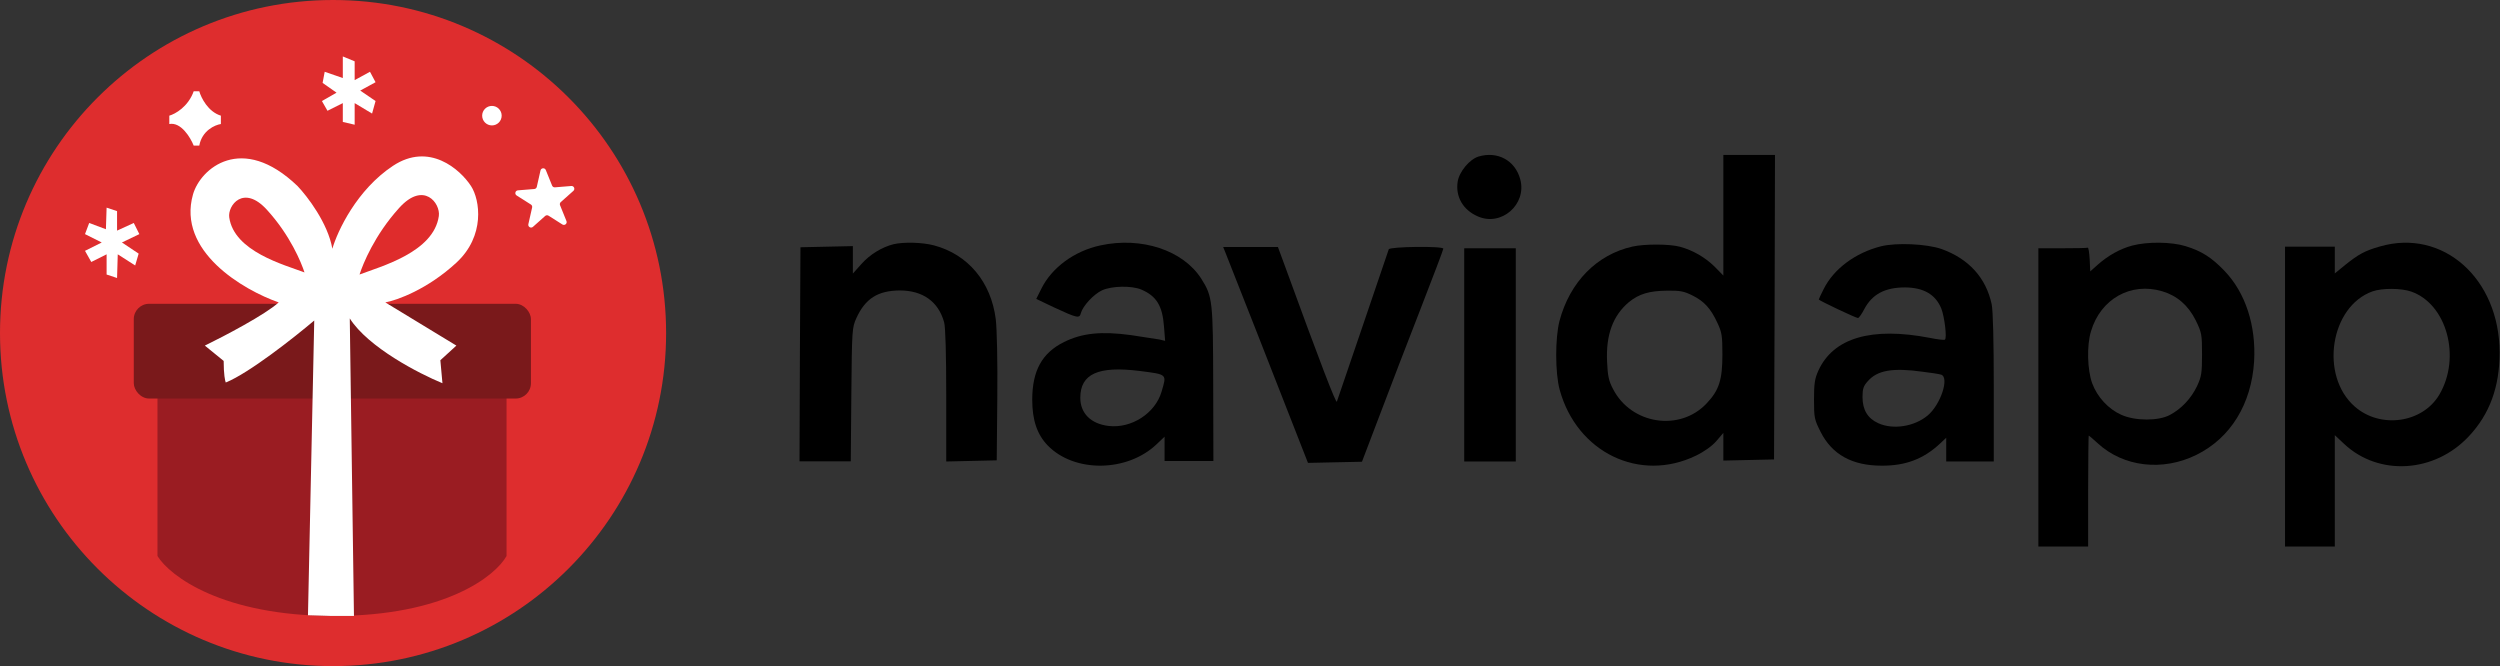 <svg width="1794" height="478" viewBox="0 0 1794 478" fill="none" xmlns="http://www.w3.org/2000/svg">
<rect x="0" y="0" width="1794" height="478" fill="#333333" stroke="none"/>
<path d="M1061.09 112.298C1054.59 114.231 1047.13 123.207 1046.02 130.388C1044.37 141.159 1049.89 150.687 1060.4 155.244C1077.27 162.839 1095.79 146.682 1090.95 128.73C1087.36 115.197 1074.78 108.293 1061.09 112.298Z" fill="black"/>
<path d="M1236.68 154.46V197.754L1230.37 191.314C1223.51 184.601 1214.73 179.532 1205.53 177.066C1197.99 175.011 1180.15 175.011 1171.5 176.929C1145.84 182.683 1126.49 202.412 1119.08 230.361C1115.93 242.554 1115.93 267.626 1119.22 279.682C1131.57 324.756 1176.72 346.54 1217.06 326.949C1223.24 323.934 1228.72 319.961 1231.74 316.399L1236.68 310.645V320.509V330.511L1254.93 330.1L1273.05 329.689L1273.46 220.359L1273.73 111.167H1255.21H1236.68V154.46ZM1214.45 212.002C1222.82 216.112 1227.63 221.318 1232.43 231.731C1235.59 238.444 1236 240.91 1236 254.336C1236 272.558 1233.66 279.956 1224.74 289.409C1205.53 309.96 1170.54 304.617 1157.51 279.134C1154.49 273.517 1153.66 269.681 1153.25 259.68C1152.29 240.225 1157.51 226.387 1168.9 216.797C1176.17 210.906 1183.44 208.714 1196.34 208.577C1205.53 208.44 1208.42 208.988 1214.45 212.002Z" fill="black"/>
<path d="M641.28 175.23C632.939 177.296 624.325 182.531 618.172 189.418L612.019 196.306V186.525V176.607L593.286 177.02L574.417 177.434L574.007 254.163L573.733 331.029H592.056H610.515L610.925 283.091C611.335 236.53 611.472 235.153 614.48 228.403C620.906 214.214 629.931 208.566 645.655 208.428C662.2 208.428 673.412 216.418 677.514 231.295C678.471 234.602 679.018 254.163 679.018 283.917V331.167L697.203 330.754L715.252 330.34L715.662 285.57C715.936 258.984 715.389 236.117 714.568 229.091C711.15 202.229 694.605 182.531 670.13 176.056C661.653 173.852 648.526 173.577 641.28 175.23Z" fill="black"/>
<path d="M789.518 176.128C770.966 180.116 754.75 192.08 747.33 207.068L743.619 214.494L756.262 220.544C773.165 228.382 774.676 228.658 775.638 224.67C777.012 219.582 784.845 211.056 790.892 208.306C797.9 205.143 811.917 204.868 818.926 207.756C829.919 212.431 834.179 219.444 835.279 234.295L836.103 244.609L832.118 243.646C829.919 243.234 820.712 241.859 811.642 240.483C790.342 237.596 776.6 238.971 763.545 245.434C747.742 253.272 740.733 266.06 740.733 286.825C740.733 301.401 744.169 311.714 751.864 319.69C770.966 339.354 808.894 338.941 830.057 318.727L835.691 313.364V322.165V330.828H853.281H870.733L870.596 276.099C870.459 216.144 870.184 212.844 862.076 200.055C849.021 179.566 819.063 169.665 789.518 176.128ZM817.826 266.198C837.89 268.811 837.34 268.261 833.492 281.187C828.957 296.588 811.917 307.589 795.564 305.663C782.784 304.151 775.226 296.588 775.226 285.449C775.226 268.261 788.144 262.485 817.826 266.198Z" fill="black"/>
<path d="M1349.78 176.745C1331.36 181.411 1315.93 192.94 1308.7 207.35C1306.78 211.193 1305.15 214.624 1305.15 214.899C1305.15 215.585 1331.77 228.211 1333.27 228.211C1333.95 228.211 1336 225.329 1337.77 221.898C1343.5 211.056 1352.65 206.252 1367.12 206.252C1380.36 206.389 1388.83 211.193 1393.06 221.349C1395.38 227.251 1397.29 242.759 1395.65 243.72C1395.1 244.132 1390.33 243.583 1385 242.485C1343.1 234.387 1315.66 242.348 1304.87 265.954C1302.28 271.718 1301.73 275.149 1301.73 286.678C1301.73 299.853 1302.01 301.088 1306.51 310.009C1314.7 326.204 1329.17 334.164 1350.19 334.164C1367.39 334.301 1380.36 329.361 1392.24 318.244L1396.61 314.126V322.636V331.145H1413.67H1430.73V278.306C1430.73 244.543 1430.19 222.996 1429.23 218.33C1425.14 199.253 1412.71 185.666 1393.19 178.666C1382.41 174.96 1360.84 174 1349.78 176.745ZM1379.82 266.777C1385.69 267.463 1391.56 268.424 1392.92 268.836C1399.06 270.757 1392.65 290.383 1383.23 298.206C1373.67 306.166 1358.38 308.499 1347.87 303.696C1340.23 300.265 1336.54 294.089 1336.54 284.893C1336.54 278.992 1337.23 276.933 1340.37 273.502C1347.19 265.679 1358.25 263.758 1379.82 266.777Z" fill="black"/>
<path d="M1530.04 176.23C1521.25 178.562 1512.6 183.501 1505.18 190.086L1499.96 194.75L1499.55 186.107C1499.27 181.306 1498.72 177.601 1498.17 177.739C1497.49 178.013 1489.38 178.15 1479.9 178.15H1462.73V285.159V392.167H1480.59H1498.45V352.382C1498.45 330.431 1498.72 312.597 1498.86 312.597C1499.14 312.597 1502.02 315.066 1505.32 318.084C1523.72 335.096 1551.88 338.388 1576.06 326.453C1600.65 314.38 1615.62 289.96 1617.55 259.367C1619.06 233.712 1611.36 210.116 1596.39 194.476C1587.19 184.872 1580.05 180.208 1568.37 176.641C1558.2 173.486 1540.9 173.349 1530.04 176.23ZM1551.61 209.018C1562.32 212.173 1570.29 219.17 1575.65 229.871C1579.91 238.651 1580.18 239.886 1580.18 254.291C1580.18 267.735 1579.77 270.205 1576.61 277.064C1572.35 285.982 1565.35 293.39 1557.1 297.78C1548.86 302.17 1532.24 302.17 1522.21 297.643C1513.01 293.527 1505.04 285.021 1501.33 275.007C1497.9 265.54 1497.35 247.98 1500.51 237.691C1507.38 214.506 1529.08 202.296 1551.61 209.018Z" fill="black"/>
<path d="M1707.74 176.887C1697.16 179.902 1692.35 182.506 1683.01 190.043L1675.45 196.209V186.617V177.025H1657.59H1639.73V284.596V392.167H1657.59H1675.45V352.29V312.277L1682.18 318.58C1707.05 341.876 1747.03 339.409 1771.62 313.099C1786.59 297.203 1793.73 277.607 1793.73 252.941C1793.6 199.772 1752.93 163.732 1707.74 176.887ZM1730.27 209.227C1755.82 218.135 1766.26 256.367 1750.46 283.225C1738.37 303.643 1708.15 307.891 1689.74 291.721C1664.46 269.522 1672.15 219.916 1702.51 209.09C1709.52 206.624 1723.26 206.761 1730.27 209.227Z" fill="black"/>
<path d="M878.97 180.253C879.657 182.034 890.373 209.294 902.876 240.937C915.379 272.717 928.431 306.14 932.003 315.318L938.598 332.167L957.97 331.756L977.342 331.345L990.119 297.784C997.126 279.292 1010.18 245.183 1019.25 222.033C1028.31 198.746 1035.73 179.158 1035.73 178.473C1035.73 176.418 997.264 176.966 996.577 178.884C996.302 179.842 987.921 204.362 978.029 233.403C968.137 262.443 959.756 287.1 959.344 288.196C958.794 289.976 947.94 261.895 921.424 189.157L917.027 177.24H897.38H877.733L878.97 180.253Z" fill="black"/>
<path d="M1050.73 254.667V331.167H1069.23H1087.73V254.667V178.167H1069.23H1050.73V254.667Z" fill="black"/>
<circle cx="239" cy="239" r="239" fill="#DE2D2E"/>
<path d="M113 399V284H363.5V399C355.5 413.333 319.5 442 239.5 442C159.5 442 121.833 413.333 113 399Z" fill="#9A1C22"/>
<rect x="96" y="218" width="285" height="68" rx="11" fill="#7A191B"/>
<path d="M225.5 230L221 441.5L237.5 442H254L251 228.5C264.2 249.3 300.833 268.167 317.5 275L316 258.5L327.5 248L276.5 217C284.833 215.5 306.7 207.7 327.5 188.5C348.3 169.3 344.5 143.458 338 133.5C330.167 121.5 308 101.8 282 119C256 136.2 242.167 165.833 238.5 178.5C235.3 160.1 220.5 140.834 213.5 133.5C173.5 95.1 143.76 121 138.5 139.5C126.9 180.3 174.667 208.167 200 217C190.4 225.8 160.667 241.334 147 248L160.5 259C160.5 268.6 161.5 273.334 162 274.5C178.8 267.7 211.333 242 225.5 230Z" fill="white"/>
<path d="M164.501 156C168.001 180.5 204 190 218.504 195.499C216.171 188.332 208.3 168.9 191.5 150.5C174.7 132.1 163.285 147.501 164.501 156Z" fill="#DF2C2C"/>
<path d="M314.907 155.031C311.218 181.063 273.284 191.157 258 197C260.459 189.385 268.753 168.737 286.456 149.187C304.159 129.636 316.188 146 314.907 155.031Z" fill="#DF2C2C"/>
<path d="M139 65.5C135 76.7 125.667 81.833 121.5 83V89C129.9 87.4 136.667 98.667 139 104.5H143C145 93.7 154.167 89.667 158.5 89V83C149.3 80.2 144.333 70.167 143 65.5H139Z" fill="white"/>
<path d="M246 40.5V56L233 51.5L231.5 59.5L241.5 66.5L231 72.5L235 79.5L246 74V87.5L254.5 89.5V74L267 81.5L269.5 72.5L258.5 65L269.5 59L265.5 51.5L254.5 57.5V44L246 40.5Z" fill="white"/>
<circle cx="353" cy="83" r="7" fill="white"/>
<path d="M387.861 122.321C388.293 120.41 390.931 120.196 391.666 122.012L396.189 133.186C396.517 133.996 397.334 134.499 398.205 134.429L409.975 133.471C411.888 133.315 412.901 135.682 411.467 136.958L402.411 145.017C401.78 145.579 401.57 146.478 401.887 147.262L406.492 158.637C407.221 160.44 405.21 162.118 403.567 161.077L393.625 154.777C392.871 154.299 391.892 154.379 391.225 154.972L382.433 162.797C380.98 164.09 378.723 162.759 379.152 160.862L381.857 148.892C382.043 148.067 381.691 147.214 380.977 146.762L370.737 140.273C369.116 139.245 369.732 136.746 371.645 136.59L383.416 135.632C384.287 135.561 385.012 134.932 385.204 134.079L387.861 122.321Z" fill="white"/>
<path d="M76.5 182.5V197L84 199.5L84.5 182.5L97 190.5L99.5 182L87.5 174L100 168L96 160L84 165.5V151.5L76.5 149L76 164.5L64 160L61 168L73 174L61 180L65.5 188L76.5 182.5Z" fill="white"/>
</svg>
